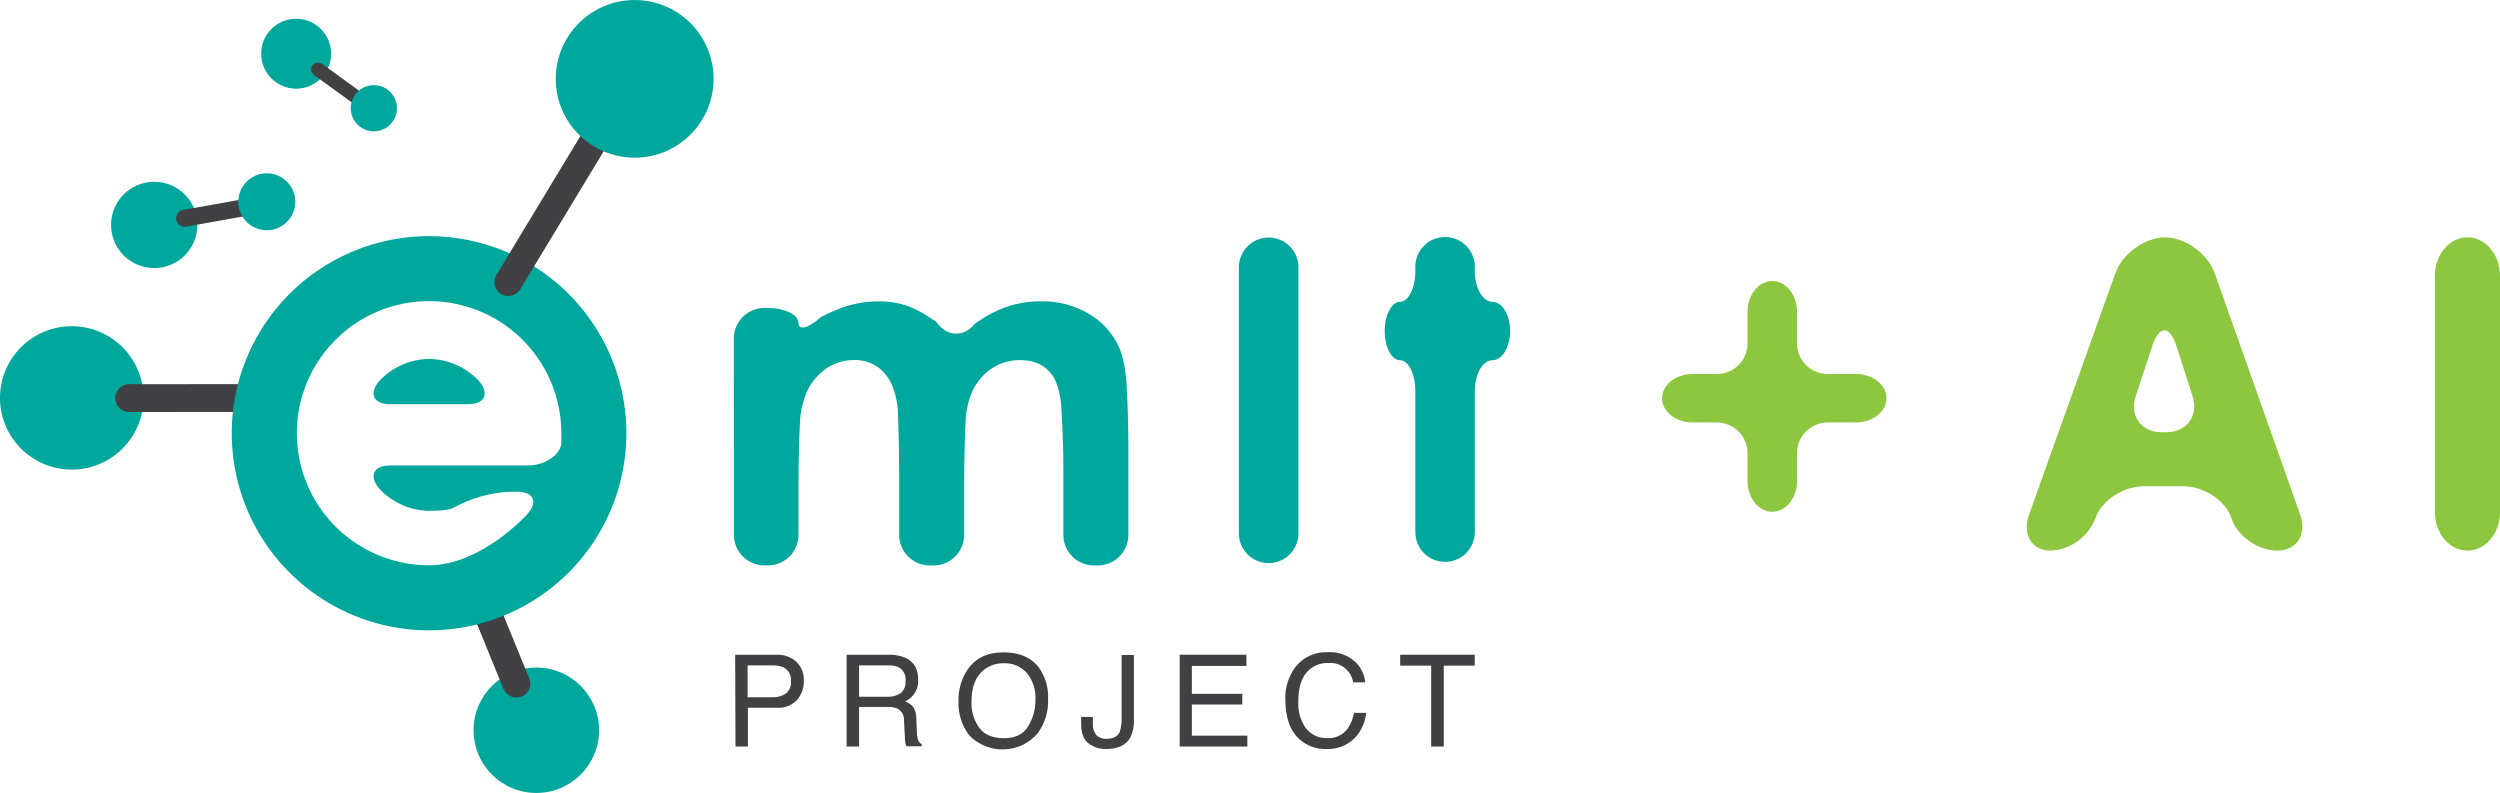 <svg width="227" height="72" viewBox="0 0 227 72" fill="none" xmlns="http://www.w3.org/2000/svg">
<g clip-path="url(#clip0_4_49)">
<path d="M48.698 72C51.846 72 54.398 69.451 54.398 66.307C54.398 63.163 51.846 60.614 48.698 60.614C45.55 60.614 42.999 63.163 42.999 66.307C42.999 69.451 45.55 72 48.698 72Z" fill="#00A79D"/>
<path d="M6.516 42.637C10.114 42.637 13.032 39.723 13.032 36.128C13.032 32.534 10.114 29.62 6.516 29.62C2.917 29.62 0 32.534 0 36.128C0 39.723 2.917 42.637 6.516 42.637Z" fill="#00A79D"/>
<path d="M42.192 53.913L45.719 62.558L48.057 61.606L44.531 52.961L42.192 53.913Z" fill="#414042"/>
<path d="M43.36 54.696C44.056 54.696 44.621 54.132 44.621 53.436C44.621 52.741 44.056 52.177 43.36 52.177C42.663 52.177 42.099 52.741 42.099 53.436C42.099 54.132 42.663 54.696 43.36 54.696Z" fill="#414042"/>
<path d="M46.896 63.337C47.592 63.337 48.156 62.774 48.156 62.078C48.156 61.383 47.592 60.819 46.896 60.819C46.199 60.819 45.635 61.383 45.635 62.078C45.635 62.774 46.199 63.337 46.896 63.337Z" fill="#414042"/>
<path d="M11.72 37.411L25.169 37.397L25.166 34.874L11.718 34.888L11.72 37.411Z" fill="#414042"/>
<path d="M11.722 37.405C12.418 37.405 12.983 36.841 12.983 36.146C12.983 35.45 12.418 34.886 11.722 34.886C11.026 34.886 10.461 35.45 10.461 36.146C10.461 36.841 11.026 37.405 11.722 37.405Z" fill="#414042"/>
<path d="M25.171 37.388C25.867 37.388 26.431 36.824 26.431 36.128C26.431 35.433 25.867 34.869 25.171 34.869C24.474 34.869 23.91 35.433 23.91 36.128C23.91 36.824 24.474 37.388 25.171 37.388Z" fill="#414042"/>
<path d="M38.963 32.59C38.115 32.603 37.278 32.786 36.502 33.129C35.727 33.472 35.028 33.967 34.447 34.585C33.458 35.747 33.899 36.701 35.427 36.701H42.502C44.03 36.701 44.471 35.747 43.481 34.585C42.901 33.966 42.202 33.47 41.425 33.128C40.649 32.785 39.811 32.602 38.963 32.59Z" fill="#00A79D"/>
<path d="M38.963 21.44C35.419 21.439 31.954 22.488 29.007 24.454C26.06 26.421 23.762 29.215 22.406 32.486C21.049 35.756 20.694 39.355 21.385 42.827C22.076 46.299 23.782 49.488 26.288 51.992C28.794 54.495 31.986 56.2 35.462 56.891C38.938 57.582 42.541 57.227 45.816 55.873C49.09 54.519 51.889 52.224 53.858 49.281C55.827 46.338 56.878 42.877 56.878 39.337C56.878 34.591 54.99 30.039 51.631 26.683C48.271 23.327 43.714 21.441 38.963 21.44ZM50.966 40.347C50.768 41.388 49.407 42.265 47.944 42.265H35.427C33.899 42.265 33.458 43.219 34.447 44.382C35.027 45.001 35.725 45.498 36.501 45.843C37.277 46.187 38.114 46.372 38.963 46.387C40.72 46.387 41.175 46.106 41.175 46.106C42.753 45.228 44.514 44.731 46.319 44.652H46.944C48.472 44.652 48.886 45.578 47.861 46.709C47.861 46.709 43.693 51.327 38.963 51.327C36.588 51.328 34.266 50.625 32.291 49.307C30.316 47.99 28.776 46.117 27.867 43.925C26.958 41.733 26.72 39.322 27.183 36.995C27.646 34.668 28.79 32.531 30.469 30.854C32.148 29.176 34.288 28.034 36.618 27.571C38.947 27.108 41.361 27.346 43.556 28.254C45.75 29.163 47.625 30.7 48.944 32.673C50.263 34.646 50.967 36.965 50.966 39.337V40.347Z" fill="#00A79D"/>
<path d="M55.682 7.42L45.072 24.967L47.233 26.271L57.843 8.724L55.682 7.42Z" fill="#414042"/>
<path d="M56.76 9.332C57.456 9.332 58.02 8.768 58.02 8.073C58.02 7.377 57.456 6.814 56.76 6.814C56.063 6.814 55.499 7.377 55.499 8.073C55.499 8.768 56.063 9.332 56.76 9.332Z" fill="#414042"/>
<path d="M46.152 26.879C46.849 26.879 47.413 26.316 47.413 25.62C47.413 24.925 46.849 24.361 46.152 24.361C45.456 24.361 44.892 24.925 44.892 25.62C44.892 26.316 45.456 26.879 46.152 26.879Z" fill="#414042"/>
<path d="M57.628 14.317C61.585 14.317 64.793 11.113 64.793 7.16C64.793 3.208 61.585 0.003 57.628 0.003C53.67 0.003 50.462 3.208 50.462 7.16C50.462 11.113 53.67 14.317 57.628 14.317Z" fill="#00A79D"/>
<path d="M14.004 24.34C16.17 24.34 17.925 22.586 17.925 20.423C17.925 18.26 16.17 16.506 14.004 16.506C11.838 16.506 10.083 18.26 10.083 20.423C10.083 22.586 11.838 24.34 14.004 24.34Z" fill="#00A79D"/>
<path d="M16.897 20.577L22.518 19.573L22.246 18.056L16.625 19.061L16.897 20.577Z" fill="#414042"/>
<path d="M16.762 20.586C17.188 20.586 17.533 20.241 17.533 19.816C17.533 19.391 17.188 19.046 16.762 19.046C16.336 19.046 15.991 19.391 15.991 19.816C15.991 20.241 16.336 20.586 16.762 20.586Z" fill="#414042"/>
<path d="M22.381 19.577C22.807 19.577 23.153 19.232 23.153 18.807C23.153 18.381 22.807 18.036 22.381 18.036C21.956 18.036 21.61 18.381 21.61 18.807C21.61 19.232 21.956 19.577 22.381 19.577Z" fill="#414042"/>
<path d="M24.222 20.905C25.651 20.905 26.81 19.748 26.81 18.321C26.81 16.893 25.651 15.736 24.222 15.736C22.793 15.736 21.635 16.893 21.635 18.321C21.635 19.748 22.793 20.905 24.222 20.905Z" fill="#00A79D"/>
<path d="M26.89 8.052C28.645 8.052 30.068 6.631 30.068 4.878C30.068 3.125 28.645 1.703 26.89 1.703C25.135 1.703 23.712 3.125 23.712 4.878C23.712 6.631 25.135 8.052 26.89 8.052Z" fill="#00A79D"/>
<path d="M28.514 6.811L32.259 9.531L32.994 8.52L29.249 5.801L28.514 6.811Z" fill="#414042"/>
<path d="M28.88 6.935C29.225 6.935 29.505 6.655 29.505 6.31C29.505 5.966 29.225 5.686 28.88 5.686C28.535 5.686 28.255 5.966 28.255 6.31C28.255 6.655 28.535 6.935 28.88 6.935Z" fill="#414042"/>
<path d="M32.627 9.648C32.973 9.648 33.253 9.368 33.253 9.023C33.253 8.679 32.973 8.399 32.627 8.399C32.282 8.399 32.002 8.679 32.002 9.023C32.002 9.368 32.282 9.648 32.627 9.648Z" fill="#414042"/>
<path d="M33.947 11.924C35.106 11.924 36.045 10.986 36.045 9.828C36.045 8.671 35.106 7.733 33.947 7.733C32.789 7.733 31.849 8.671 31.849 9.828C31.849 10.986 32.789 11.924 33.947 11.924Z" fill="#00A79D"/>
<path d="M66.627 30.741C66.627 30.005 66.92 29.299 67.441 28.778C67.962 28.258 68.669 27.965 69.406 27.965H69.715C71.243 27.965 72.493 28.572 72.493 29.308C72.493 30.043 73.417 29.811 74.549 28.784C74.967 28.559 75.397 28.357 75.838 28.18C77.103 27.63 78.47 27.352 79.85 27.365C81.244 27.348 82.615 27.723 83.806 28.448C84.983 29.162 85.073 29.294 85.073 29.294C85.938 30.55 87.459 30.633 88.456 29.474C88.456 29.474 88.72 29.162 90.078 28.434C91.447 27.712 92.973 27.343 94.52 27.358C96.062 27.328 97.582 27.729 98.907 28.517C100.109 29.227 101.06 30.294 101.627 31.57C102.179 32.815 102.297 34.876 102.297 34.876C102.384 36.399 102.457 38.893 102.457 40.427V48.569C102.457 49.305 102.164 50.011 101.643 50.531C101.122 51.052 100.415 51.344 99.678 51.344H99.331C98.594 51.344 97.887 51.052 97.366 50.531C96.845 50.011 96.552 49.305 96.552 48.569V42.248C96.552 40.722 96.459 38.227 96.347 36.697C96.347 36.697 96.222 35.025 95.562 34.085C94.903 33.145 93.916 32.697 92.596 32.697C91.629 32.687 90.683 32.989 89.901 33.558C89.086 34.153 88.468 34.978 88.126 35.927C87.885 36.598 87.736 37.298 87.685 38.009C87.609 39.532 87.546 42.029 87.546 43.559V48.569C87.546 49.305 87.254 50.011 86.732 50.531C86.211 51.052 85.505 51.344 84.768 51.344H84.42C83.683 51.344 82.977 51.052 82.456 50.531C81.934 50.011 81.642 49.305 81.642 48.569V42.786C81.642 41.259 81.59 38.765 81.524 37.235C81.481 36.633 81.365 36.039 81.176 35.466C80.94 34.645 80.455 33.918 79.787 33.384C79.136 32.913 78.347 32.669 77.543 32.69C76.585 32.685 75.652 32.991 74.883 33.561C74.06 34.176 73.438 35.021 73.098 35.99C72.848 36.687 72.695 37.416 72.643 38.154C72.566 39.681 72.504 42.175 72.504 43.705V48.562C72.504 49.298 72.211 50.004 71.69 50.525C71.169 51.045 70.462 51.337 69.725 51.337H69.416C68.679 51.337 67.972 51.045 67.451 50.525C66.93 50.004 66.637 49.298 66.637 48.562L66.627 30.741Z" fill="#00A79D"/>
<path d="M112.491 24.368C112.478 24.005 112.538 23.643 112.668 23.304C112.798 22.965 112.995 22.656 113.248 22.395C113.5 22.133 113.803 21.925 114.137 21.784C114.472 21.642 114.831 21.568 115.195 21.568C115.558 21.568 115.918 21.642 116.253 21.784C116.587 21.925 116.89 22.133 117.142 22.395C117.394 22.656 117.591 22.965 117.722 23.304C117.852 23.643 117.912 24.005 117.899 24.368V48.333C117.912 48.696 117.852 49.058 117.722 49.397C117.591 49.736 117.394 50.045 117.142 50.306C116.89 50.568 116.587 50.775 116.253 50.917C115.918 51.059 115.558 51.132 115.195 51.132C114.831 51.132 114.472 51.059 114.137 50.917C113.803 50.775 113.5 50.568 113.248 50.306C112.995 50.045 112.798 49.736 112.668 49.397C112.538 49.058 112.478 48.696 112.491 48.333V24.368Z" fill="#00A79D"/>
<path d="M128.51 24.219C128.51 23.503 128.794 22.816 129.301 22.31C129.808 21.804 130.495 21.52 131.212 21.52C131.928 21.52 132.616 21.804 133.122 22.31C133.629 22.816 133.914 23.503 133.914 24.219V24.631C133.914 26.158 134.636 27.407 135.519 27.407C136.401 27.407 137.12 28.6 137.12 30.057C137.12 31.514 136.401 32.708 135.519 32.708C134.636 32.708 133.914 33.957 133.914 35.483V48.319C133.914 49.035 133.629 49.721 133.122 50.228C132.616 50.734 131.928 51.018 131.212 51.018C130.495 51.018 129.808 50.734 129.301 50.228C128.794 49.721 128.51 49.035 128.51 48.319V35.483C128.51 33.957 127.884 32.708 127.12 32.708C126.356 32.708 125.731 31.514 125.731 30.057C125.731 28.6 126.36 27.407 127.12 27.407C127.881 27.407 128.51 26.158 128.51 24.631V24.219Z" fill="#00A79D"/>
<path d="M66.752 59.448H70.507C71.162 59.418 71.803 59.644 72.295 60.076C72.531 60.303 72.715 60.578 72.835 60.882C72.955 61.186 73.008 61.512 72.99 61.839C73.001 62.46 72.785 63.065 72.382 63.539C72.147 63.792 71.857 63.989 71.534 64.114C71.212 64.24 70.865 64.291 70.52 64.264H67.912V67.788H66.783L66.752 59.448ZM71.139 60.593C70.814 60.464 70.466 60.405 70.118 60.42H67.881V63.31H70.118C70.55 63.331 70.979 63.217 71.344 62.983C71.513 62.849 71.645 62.673 71.727 62.474C71.81 62.274 71.84 62.057 71.816 61.842C71.842 61.59 71.791 61.336 71.671 61.113C71.55 60.89 71.364 60.709 71.139 60.593Z" fill="#414042"/>
<path d="M76.873 59.448H80.669C81.198 59.431 81.725 59.526 82.215 59.726C82.986 60.082 83.371 60.739 83.371 61.696C83.399 62.108 83.301 62.519 83.091 62.874C82.881 63.23 82.568 63.513 82.194 63.688C82.481 63.794 82.736 63.975 82.93 64.212C83.122 64.524 83.217 64.886 83.205 65.252L83.246 66.37C83.249 66.603 83.276 66.835 83.326 67.063C83.343 67.171 83.384 67.273 83.448 67.362C83.511 67.45 83.594 67.523 83.691 67.573V67.761H82.302C82.259 67.673 82.229 67.579 82.211 67.483C82.178 67.265 82.159 67.045 82.156 66.824L82.086 65.436C82.1 65.217 82.053 64.998 81.948 64.804C81.844 64.61 81.687 64.449 81.496 64.34C81.18 64.221 80.843 64.169 80.506 64.187H78.005V67.788H76.873V59.448ZM80.548 63.264C80.979 63.289 81.408 63.178 81.774 62.949C81.936 62.808 82.062 62.63 82.14 62.43C82.219 62.23 82.246 62.014 82.222 61.8C82.248 61.559 82.203 61.315 82.091 61.099C81.979 60.883 81.806 60.704 81.593 60.586C81.309 60.46 81 60.402 80.69 60.416H78.005V63.264H80.548Z" fill="#414042"/>
<path d="M94.35 60.638C94.93 61.472 95.217 62.473 95.166 63.487C95.209 64.599 94.875 65.692 94.218 66.591C93.837 67.033 93.367 67.39 92.84 67.64C92.313 67.891 91.739 68.029 91.156 68.046C90.572 68.064 89.991 67.96 89.45 67.741C88.909 67.522 88.419 67.193 88.012 66.775C87.333 65.887 86.985 64.79 87.029 63.674C86.999 62.644 87.293 61.631 87.869 60.777C88.587 59.75 89.652 59.236 91.065 59.233C92.547 59.224 93.642 59.692 94.35 60.638ZM93.353 65.957C93.805 65.215 94.037 64.361 94.02 63.493C94.062 62.637 93.789 61.794 93.253 61.124C92.992 60.825 92.667 60.589 92.302 60.433C91.937 60.277 91.541 60.206 91.144 60.225C90.749 60.212 90.355 60.285 89.989 60.438C89.624 60.591 89.297 60.822 89.029 61.114C88.485 61.708 88.213 62.582 88.213 63.736C88.182 64.571 88.426 65.392 88.908 66.075C89.371 66.708 90.129 67.026 91.183 67.029C92.185 67.029 92.909 66.671 93.353 65.957Z" fill="#414042"/>
<path d="M102.961 65.301C102.989 65.865 102.882 66.428 102.648 66.942C102.261 67.652 101.525 68.008 100.439 68.01C99.862 68.026 99.296 67.846 98.834 67.5C98.39 67.165 98.168 66.563 98.168 65.693V65.096H99.234V65.693C99.203 66.065 99.311 66.436 99.536 66.734C99.66 66.856 99.808 66.951 99.972 67.011C100.136 67.071 100.31 67.095 100.484 67.081C101.088 67.081 101.484 66.873 101.672 66.46C101.814 65.995 101.871 65.508 101.842 65.023V59.473H102.961V65.301Z" fill="#414042"/>
<path d="M107.115 59.448H113.175V60.468H108.219V63.001H112.8V63.969H108.219V66.796H113.259V67.788H107.115V59.448Z" fill="#414042"/>
<path d="M123.008 60.056C123.552 60.547 123.894 61.224 123.967 61.953H122.866C122.779 61.427 122.496 60.953 122.073 60.628C121.65 60.303 121.119 60.15 120.587 60.201C120.216 60.189 119.848 60.261 119.508 60.411C119.169 60.561 118.868 60.786 118.628 61.069C118.135 61.648 117.885 62.532 117.885 63.726C117.847 64.571 118.083 65.406 118.559 66.106C118.792 66.411 119.098 66.654 119.448 66.813C119.798 66.973 120.182 67.043 120.566 67.018C120.935 67.035 121.301 66.956 121.629 66.787C121.957 66.618 122.235 66.367 122.435 66.057C122.689 65.651 122.863 65.2 122.945 64.728H124.046C123.972 65.55 123.633 66.325 123.081 66.938C122.742 67.298 122.33 67.58 121.872 67.765C121.414 67.95 120.921 68.034 120.427 68.01C119.534 68.04 118.663 67.725 117.996 67.129C117.139 66.352 116.71 65.153 116.708 63.532C116.663 62.44 117.005 61.368 117.673 60.503C118.021 60.08 118.462 59.744 118.963 59.521C119.463 59.298 120.009 59.195 120.556 59.219C121 59.19 121.445 59.249 121.866 59.393C122.286 59.536 122.675 59.761 123.008 60.056Z" fill="#414042"/>
<path d="M133.907 59.448V60.441H131.094V67.788H129.951V60.441H127.138V59.448H133.907Z" fill="#414042"/>
<path d="M158.675 28.291C158.675 26.765 159.689 25.516 160.922 25.516C162.155 25.516 163.169 26.765 163.169 28.291V31.181C163.169 31.917 163.462 32.623 163.983 33.144C164.504 33.664 165.211 33.957 165.948 33.957H168.514C170.042 33.957 171.293 34.945 171.293 36.16C171.293 37.374 170.042 38.362 168.514 38.362H165.948C165.211 38.362 164.504 38.655 163.983 39.175C163.462 39.696 163.169 40.402 163.169 41.138V43.691C163.169 45.218 162.158 46.467 160.922 46.467C159.685 46.467 158.675 45.218 158.675 43.691V41.138C158.675 40.402 158.382 39.696 157.861 39.175C157.34 38.655 156.633 38.362 155.896 38.362H153.694C152.166 38.362 150.915 37.37 150.915 36.16C150.915 34.949 152.166 33.957 153.694 33.957H155.896C156.633 33.957 157.34 33.664 157.861 33.144C158.382 32.623 158.675 31.917 158.675 31.181V28.291Z" fill="#8DC63F"/>
<path d="M192.07 24.822C192.712 23.025 194.751 21.554 196.585 21.554C198.419 21.554 200.471 23.029 201.1 24.826L208.856 46.723C209.491 48.524 208.561 49.995 206.789 49.995C205.018 49.995 203.139 48.68 202.621 47.07C202.104 45.461 200.121 44.149 198.21 44.149H194.695C192.785 44.149 190.788 45.464 190.257 47.07C189.937 47.901 189.381 48.621 188.657 49.14C187.933 49.66 187.073 49.957 186.183 49.995C184.47 49.995 183.595 48.524 184.238 46.727L192.07 24.822ZM193.931 35.951C193.334 37.766 194.407 39.247 196.317 39.247H196.665C198.575 39.247 199.659 37.762 199.075 35.944L197.599 31.362C197.016 29.544 196.047 29.54 195.449 31.362L193.931 35.951Z" fill="#8DC63F"/>
<path d="M227 46.526C227 48.434 225.67 49.995 224.044 49.995C222.419 49.995 221.089 48.434 221.089 46.526V25.017C221.089 23.108 222.419 21.547 224.044 21.547C225.67 21.547 227 23.108 227 25.017V46.526Z" fill="#8DC63F"/>
</g>
<defs>
<clipPath id="clip0_4_49">
<rect width="227" height="72" fill="white"/>
</clipPath>
</defs>
</svg>
